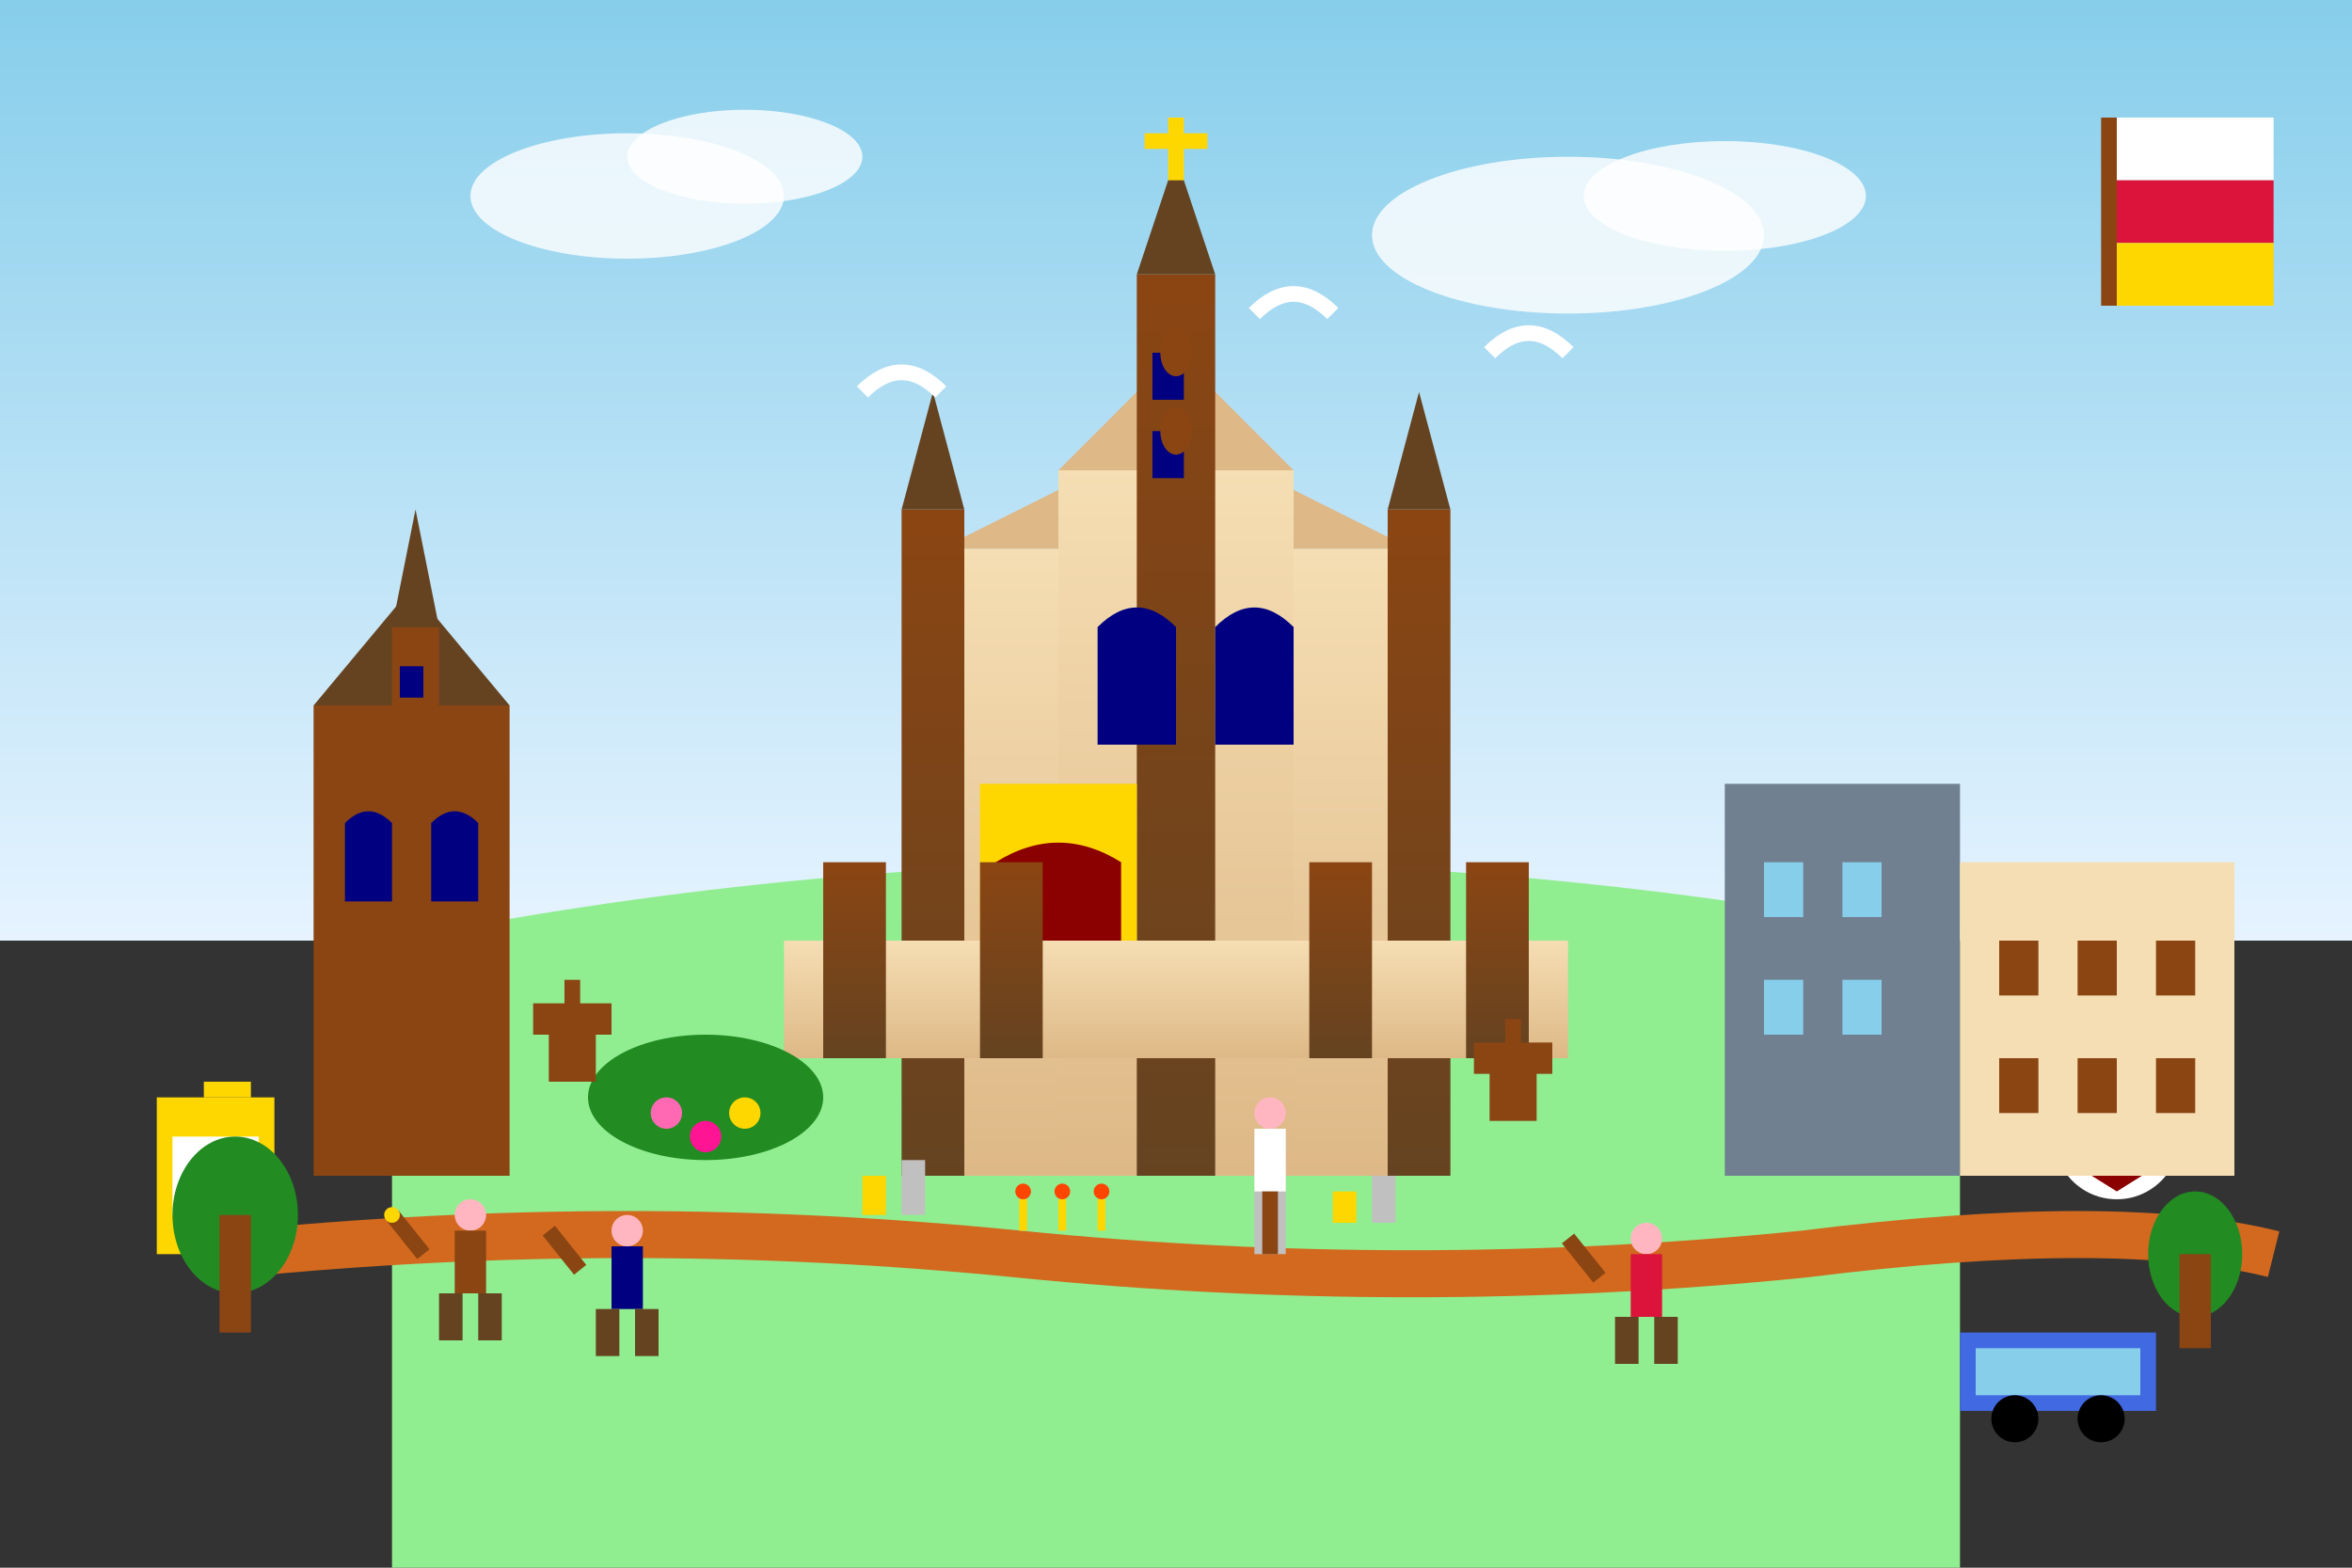 <svg width="300" height="200" viewBox="0 0 300 200" fill="none" xmlns="http://www.w3.org/2000/svg">
  <rect x="0" y="0" width="300" height="200" fill="#333333" stroke="none"/>
  <defs>
    <linearGradient id="monasteryGrad" x1="0%" y1="0%" x2="0%" y2="100%">
      <stop offset="0%" style="stop-color:#F5DEB3;stop-opacity:1" />
      <stop offset="100%" style="stop-color:#DEB887;stop-opacity:1" />
    </linearGradient>
    <linearGradient id="towerGrad" x1="0%" y1="0%" x2="0%" y2="100%">
      <stop offset="0%" style="stop-color:#8B4513;stop-opacity:1" />
      <stop offset="100%" style="stop-color:#654321;stop-opacity:1" />
    </linearGradient>
    <linearGradient id="skyGrad" x1="0%" y1="0%" x2="0%" y2="100%">
      <stop offset="0%" style="stop-color:#87CEEB;stop-opacity:1" />
      <stop offset="100%" style="stop-color:#E6F3FF;stop-opacity:1" />
    </linearGradient>
  </defs>
  
  <!-- Sky -->
  <rect width="300" height="120" fill="url(#skyGrad)"/>
  
  <!-- Jasna Góra Hill -->
  <path d="M50 120 Q150 100 250 120 L250 200 L50 200 Z" fill="#90EE90"/>
  
  <!-- Jasna Góra Monastery -->
  <rect x="120" y="70" width="60" height="80" fill="url(#monasteryGrad)"/>
  <polygon points="120,70 150,55 180,70" fill="#DEB887"/>
  
  <!-- Main basilica -->
  <rect x="135" y="60" width="30" height="90" fill="url(#monasteryGrad)"/>
  <polygon points="135,60 150,45 165,60" fill="#DEB887"/>
  
  <!-- Famous bell tower -->
  <rect x="145" y="35" width="10" height="115" fill="url(#towerGrad)"/>
  <polygon points="145,35 150,20 155,35" fill="#654321"/>
  
  <!-- Monastery towers -->
  <rect x="115" y="65" width="8" height="85" fill="url(#towerGrad)"/>
  <rect x="177" y="65" width="8" height="85" fill="url(#towerGrad)"/>
  <polygon points="115,65 119,50 123,65" fill="#654321"/>
  <polygon points="177,65 181,50 185,65" fill="#654321"/>
  
  <!-- Cross on main tower -->
  <rect x="149" y="15" width="2" height="8" fill="#FFD700"/>
  <rect x="146" y="17" width="8" height="2" fill="#FFD700"/>
  
  <!-- Monastery windows -->
  <path d="M140 80 Q145 75 150 80 L150 95 L140 95 Z" fill="#000080"/>
  <path d="M155 80 Q160 75 165 80 L165 95 L155 95 Z" fill="#000080"/>
  <rect x="147" y="45" width="4" height="6" fill="#000080"/>
  <rect x="147" y="55" width="4" height="6" fill="#000080"/>
  
  <!-- Chapel of the Miraculous Image -->
  <rect x="125" y="100" width="20" height="30" fill="#FFD700"/>
  <path d="M127 110 Q135 105 143 110 L143 125 L127 125 Z" fill="#8B0000"/>
  
  <!-- Monastery walls -->
  <rect x="100" y="120" width="100" height="15" fill="url(#monasteryGrad)"/>
  <rect x="105" y="110" width="8" height="25" fill="url(#towerGrad)"/>
  <rect x="125" y="110" width="8" height="25" fill="url(#towerGrad)"/>
  <rect x="167" y="110" width="8" height="25" fill="url(#towerGrad)"/>
  <rect x="187" y="110" width="8" height="25" fill="url(#towerGrad)"/>
  
  <!-- Pilgrimage route -->
  <path d="M30 160 Q80 155 130 160 Q180 165 230 160 Q270 155 290 160" stroke="#D2691E" stroke-width="6" fill="none"/>
  
  <!-- Pilgrims walking -->
  <!-- Pilgrim 1 -->
  <circle cx="60" cy="155" r="2" fill="#FFB6C1"/>
  <rect x="58" y="157" width="4" height="8" fill="#8B4513"/>
  <rect x="56" y="165" width="3" height="6" fill="#654321"/>
  <rect x="61" y="165" width="3" height="6" fill="#654321"/>
  <line x1="54" y1="160" x2="50" y2="155" stroke="#8B4513" stroke-width="2"/>
  <circle cx="50" cy="155" r="1" fill="#FFD700"/>
  
  <!-- Pilgrim 2 -->
  <circle cx="80" cy="157" r="2" fill="#FFB6C1"/>
  <rect x="78" y="159" width="4" height="8" fill="#000080"/>
  <rect x="76" y="167" width="3" height="6" fill="#654321"/>
  <rect x="81" y="167" width="3" height="6" fill="#654321"/>
  <line x1="74" y1="162" x2="70" y2="157" stroke="#8B4513" stroke-width="2"/>
  
  <!-- Pilgrim 3 -->
  <circle cx="210" cy="158" r="2" fill="#FFB6C1"/>
  <rect x="208" y="160" width="4" height="8" fill="#DC143C"/>
  <rect x="206" y="168" width="3" height="6" fill="#654321"/>
  <rect x="211" y="168" width="3" height="6" fill="#654321"/>
  <line x1="204" y1="163" x2="200" y2="158" stroke="#8B4513" stroke-width="2"/>
  
  <!-- Religious symbols -->
  <!-- Papal symbols -->
  <rect x="20" y="140" width="15" height="20" fill="#FFD700"/>
  <rect x="22" y="145" width="11" height="10" fill="#FFFFFF"/>
  <polygon points="27,142 29,140 31,142 29,144" fill="#FFD700"/>
  <rect x="26" y="138" width="6" height="2" fill="#FFD700"/>
  
  <!-- Polish eagle -->
  <circle cx="270" cy="145" r="8" fill="#FFFFFF"/>
  <path d="M265 145 L270 140 L275 145 L270 150 Z" fill="#8B0000"/>
  <path d="M262 147 L270 145 L278 147 L270 152 Z" fill="#8B0000"/>
  <polygon points="268,140 270,137 272,140" fill="#FFD700"/>
  
  <!-- Churches in the city -->
  <!-- St. Sigismund Church -->
  <rect x="40" y="90" width="25" height="60" fill="#8B4513"/>
  <polygon points="40,90 52.5,75 65,90" fill="#654321"/>
  <rect x="50" y="80" width="6" height="70" fill="#8B4513"/>
  <polygon points="50,80 53,65 56,80" fill="#654321"/>
  
  <!-- Church windows -->
  <path d="M44 105 Q47 102 50 105 L50 115 L44 115 Z" fill="#000080"/>
  <path d="M55 105 Q58 102 61 105 L61 115 L55 115 Z" fill="#000080"/>
  <rect x="51" y="85" width="3" height="4" fill="#000080"/>
  
  <!-- Modern buildings -->
  <rect x="220" y="100" width="30" height="50" fill="#708090"/>
  <rect x="225" y="110" width="5" height="7" fill="#87CEEB"/>
  <rect x="235" y="110" width="5" height="7" fill="#87CEEB"/>
  <rect x="225" y="125" width="5" height="7" fill="#87CEEB"/>
  <rect x="235" y="125" width="5" height="7" fill="#87CEEB"/>
  
  <!-- Seminary -->
  <rect x="250" y="110" width="35" height="40" fill="#F5DEB3"/>
  <rect x="255" y="120" width="5" height="7" fill="#8B4513"/>
  <rect x="265" y="120" width="5" height="7" fill="#8B4513"/>
  <rect x="275" y="120" width="5" height="7" fill="#8B4513"/>
  <rect x="255" y="135" width="5" height="7" fill="#8B4513"/>
  <rect x="265" y="135" width="5" height="7" fill="#8B4513"/>
  <rect x="275" y="135" width="5" height="7" fill="#8B4513"/>
  
  <!-- Pope John Paul II monument -->
  <rect x="160" y="145" width="4" height="15" fill="#C0C0C0"/>
  <circle cx="162" cy="142" r="2" fill="#FFB6C1"/>
  <rect x="160" y="144" width="4" height="8" fill="#FFFFFF"/>
  <rect x="161" y="152" width="2" height="8" fill="#8B4513"/>
  
  <!-- Monastery garden -->
  <ellipse cx="90" cy="140" rx="15" ry="8" fill="#228B22"/>
  <circle cx="85" cy="142" r="2" fill="#FF69B4"/>
  <circle cx="95" cy="142" r="2" fill="#FFD700"/>
  <circle cx="90" cy="145" r="2" fill="#FF1493"/>
  
  <!-- Votive offerings -->
  <rect x="110" y="150" width="3" height="5" fill="#FFD700"/>
  <rect x="115" y="148" width="3" height="7" fill="#C0C0C0"/>
  <rect x="170" y="152" width="3" height="4" fill="#FFD700"/>
  <rect x="175" y="150" width="3" height="6" fill="#C0C0C0"/>
  
  <!-- Stations of the Cross on the hill -->
  <rect x="70" y="130" width="6" height="8" fill="#8B4513"/>
  <rect x="68" y="128" width="10" height="4" fill="#8B4513"/>
  <rect x="72" y="125" width="2" height="8" fill="#8B4513"/>
  
  <rect x="190" y="135" width="6" height="8" fill="#8B4513"/>
  <rect x="188" y="133" width="10" height="4" fill="#8B4513"/>
  <rect x="192" y="130" width="2" height="8" fill="#8B4513"/>
  
  <!-- Candles and lights -->
  <rect x="130" y="153" width="1" height="4" fill="#FFD700"/>
  <ellipse cx="130.5" cy="152" rx="1" ry="1" fill="#FF4500"/>
  <rect x="135" y="153" width="1" height="4" fill="#FFD700"/>
  <ellipse cx="135.5" cy="152" rx="1" ry="1" fill="#FF4500"/>
  <rect x="140" y="153" width="1" height="4" fill="#FFD700"/>
  <ellipse cx="140.5" cy="152" rx="1" ry="1" fill="#FF4500"/>
  
  <!-- Bus for pilgrims -->
  <rect x="250" y="170" width="25" height="10" fill="#4169E1"/>
  <rect x="252" y="172" width="21" height="6" fill="#87CEEB"/>
  <circle cx="257" cy="181" r="3" fill="#000000"/>
  <circle cx="268" cy="181" r="3" fill="#000000"/>
  
  <!-- Trees -->
  <ellipse cx="30" cy="155" rx="8" ry="10" fill="#228B22"/>
  <rect x="28" y="155" width="4" height="15" fill="#8B4513"/>
  
  <ellipse cx="280" cy="160" rx="6" ry="8" fill="#228B22"/>
  <rect x="278" y="160" width="4" height="12" fill="#8B4513"/>
  
  <!-- Clouds -->
  <ellipse cx="80" cy="25" rx="20" ry="8" fill="white" opacity="0.8"/>
  <ellipse cx="95" cy="20" rx="15" ry="6" fill="white" opacity="0.8"/>
  <ellipse cx="200" cy="30" rx="25" ry="10" fill="white" opacity="0.8"/>
  <ellipse cx="220" cy="25" rx="18" ry="7" fill="white" opacity="0.8"/>
  
  <!-- Doves (symbol of peace) -->
  <path d="M110 50 Q115 45 120 50" stroke="#FFFFFF" stroke-width="2" fill="none"/>
  <path d="M160 40 Q165 35 170 40" stroke="#FFFFFF" stroke-width="2" fill="none"/>
  <path d="M190 45 Q195 40 200 45" stroke="#FFFFFF" stroke-width="2" fill="none"/>
  
  <!-- Bells in the tower -->
  <ellipse cx="150" cy="45" rx="2" ry="3" fill="#8B4513"/>
  <ellipse cx="150" cy="55" rx="2" ry="3" fill="#8B4513"/>
  
  <!-- Polish flag with papal colors -->
  <rect x="270" y="15" width="20" height="8" fill="#FFFFFF"/>
  <rect x="270" y="23" width="20" height="8" fill="#DC143C"/>
  <rect x="270" y="31" width="20" height="8" fill="#FFD700"/>
  <rect x="268" y="15" width="2" height="24" fill="#8B4513"/>
</svg>
